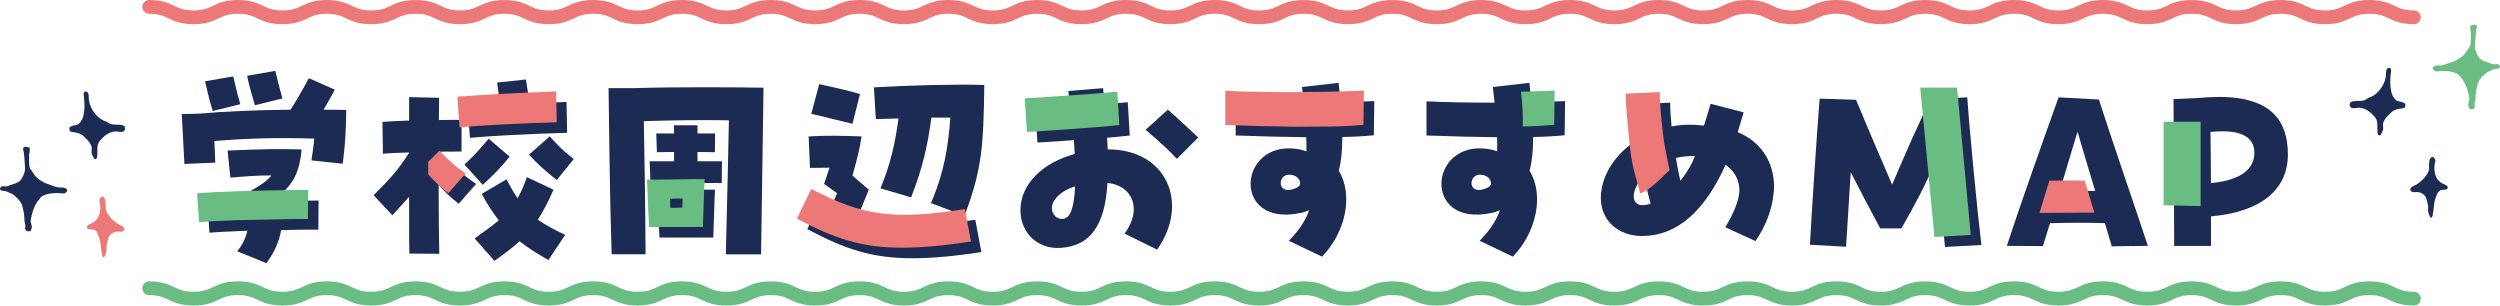 <?xml version="1.0" encoding="UTF-8"?><svg id="a" xmlns="http://www.w3.org/2000/svg" xmlns:xlink="http://www.w3.org/1999/xlink" viewBox="0 0 544.52 66.55"><defs><style>.p{fill:url(#l);}.p,.q,.r,.s,.t,.u,.v,.w,.x,.y,.z,.aa{opacity:.7;}.ab{stroke:#69bc82;}.ab,.ac,.ad{fill:none;}.ab,.ad{stroke-linecap:round;stroke-linejoin:round;stroke-width:3px;}.ae{fill:#fff;}.af{fill:#69bc82;}.q{fill:url(#g);}.ag{filter:url(#b);}.ah{fill:#1c2b54;}.r{fill:url(#h);}.s{fill:url(#f);}.t{fill:url(#j);}.ad{stroke:#ec7978;}.u{fill:url(#n);}.ai{fill:#ec7978;}.v{fill:url(#m);}.w{fill:url(#i);}.x{fill:url(#k);}.y{fill:url(#d);}.z{fill:url(#e);}.aa{fill:url(#o);}</style><filter id="b" x="37.35" y="13.17" width="460.96" height="44.13" filterUnits="userSpaceOnUse"><feOffset dx="2.27" dy="2.27"/><feGaussianBlur result="c" stdDeviation="0"/><feFlood flood-color="#f7f7f7" flood-opacity="1"/><feComposite in2="c" operator="in"/><feComposite in="SourceGraphic"/></filter><pattern id="d" x="0" y="0" width="5.57" height="5.57" patternTransform="translate(-5811.23 -8096.36) rotate(-45) scale(.2)" patternUnits="userSpaceOnUse" viewBox="0 0 5.57 5.57"><rect class="ac" width="5.57" height="5.57"/><circle class="ae" cx="2.78" cy="2.78" r="1.45"/></pattern><pattern id="e" patternTransform="translate(-5811.33 -8095.99) rotate(-45) scale(.2)" xlink:href="#d"/><pattern id="f" patternTransform="translate(-5811.33 -8095.99) rotate(-45) scale(.2)" xlink:href="#d"/><pattern id="g" patternTransform="translate(-5811.33 -8095.99) rotate(-45) scale(.2)" xlink:href="#d"/><pattern id="h" patternTransform="translate(-5811.33 -8095.99) rotate(-45) scale(.2)" xlink:href="#d"/><pattern id="i" patternTransform="translate(-5811.33 -8095.99) rotate(-45) scale(.2)" xlink:href="#d"/><pattern id="j" patternTransform="translate(-5811.33 -8095.99) rotate(-45) scale(.2)" xlink:href="#d"/><pattern id="k" patternTransform="translate(-5811.33 -8095.99) rotate(-45) scale(.2)" xlink:href="#d"/><pattern id="l" patternTransform="translate(-5811.33 -8095.99) rotate(-45) scale(.2)" xlink:href="#d"/><pattern id="m" patternTransform="translate(-5811.33 -8095.99) rotate(-45) scale(.2)" xlink:href="#d"/><pattern id="n" patternTransform="translate(-5811.33 -8095.99) rotate(-45) scale(.2)" xlink:href="#d"/><pattern id="o" patternTransform="translate(-5811.33 -8095.99) rotate(-45) scale(.2)" xlink:href="#d"/></defs><path class="ab" d="M32.5,62.78c4.83,0,4.83,2.27,9.67,2.27s4.83-2.27,9.67-2.27,4.83,2.27,9.67,2.27,4.84-2.27,9.67-2.27,4.84,2.27,9.67,2.27,4.83-2.27,9.67-2.27,4.83,2.27,9.67,2.27,4.84-2.27,9.67-2.27,4.84,2.27,9.67,2.27,4.83-2.27,9.67-2.27,4.84,2.27,9.67,2.27,4.84-2.27,9.67-2.27,4.83,2.27,9.67,2.27,4.84-2.27,9.67-2.27,4.84,2.27,9.67,2.27,4.84-2.27,9.67-2.27,4.84,2.27,9.67,2.27,4.84-2.27,9.67-2.27,4.84,2.27,9.67,2.27,4.84-2.27,9.67-2.27,4.84,2.27,9.67,2.27,4.84-2.27,9.67-2.27,4.84,2.27,9.67,2.27,4.84-2.27,9.67-2.27,4.84,2.27,9.67,2.27,4.84-2.27,9.67-2.27,4.84,2.27,9.67,2.27,4.84-2.27,9.67-2.27,4.84,2.27,9.67,2.27,4.83-2.27,9.67-2.27,4.84,2.27,9.67,2.27,4.83-2.27,9.67-2.27,4.84,2.27,9.67,2.27,4.84-2.27,9.67-2.27,4.84,2.27,9.67,2.27,4.84-2.27,9.67-2.27,4.84,2.27,9.67,2.27,4.84-2.27,9.68-2.27,4.84,2.27,9.67,2.27,4.84-2.27,9.67-2.27,4.84,2.27,9.67,2.27,4.84-2.27,9.68-2.27,4.84,2.27,9.67,2.27,4.84-2.27,9.68-2.27,4.84,2.27,9.67,2.27,4.84-2.27,9.67-2.27,4.84,2.27,9.68,2.27,4.84-2.27,9.68-2.27,4.84,2.27,9.68,2.27,4.84-2.27,9.68-2.27,4.84,2.27,9.68,2.27"/><path class="ad" d="M32.5,1.5c4.83,0,4.83,2.27,9.67,2.27s4.83-2.27,9.67-2.27,4.83,2.27,9.67,2.27,4.84-2.27,9.67-2.27,4.84,2.27,9.67,2.27,4.83-2.27,9.67-2.27,4.83,2.27,9.67,2.27,4.84-2.27,9.67-2.27,4.84,2.27,9.67,2.27,4.83-2.27,9.67-2.27,4.84,2.27,9.67,2.27,4.84-2.27,9.67-2.27,4.83,2.27,9.67,2.27,4.84-2.27,9.67-2.27,4.84,2.27,9.67,2.27,4.84-2.27,9.67-2.27,4.84,2.27,9.67,2.27,4.84-2.27,9.67-2.27,4.84,2.27,9.67,2.27,4.84-2.27,9.67-2.27,4.84,2.27,9.67,2.27,4.84-2.27,9.67-2.27,4.84,2.27,9.67,2.27,4.84-2.27,9.67-2.27,4.84,2.27,9.67,2.27,4.84-2.27,9.67-2.27,4.84,2.27,9.67,2.27,4.84-2.27,9.67-2.27,4.84,2.27,9.67,2.27,4.83-2.27,9.67-2.27,4.84,2.27,9.67,2.27,4.83-2.27,9.67-2.27,4.84,2.27,9.67,2.27,4.84-2.27,9.67-2.27,4.84,2.27,9.67,2.27,4.84-2.27,9.67-2.27,4.84,2.27,9.67,2.27,4.84-2.27,9.68-2.27,4.84,2.27,9.67,2.27,4.84-2.27,9.67-2.27,4.84,2.27,9.67,2.27,4.84-2.27,9.68-2.27,4.84,2.27,9.67,2.27,4.84-2.27,9.68-2.27,4.84,2.27,9.67,2.27,4.84-2.27,9.67-2.27,4.84,2.27,9.68,2.27,4.84-2.27,9.68-2.27,4.84,2.27,9.68,2.27,4.84-2.27,9.68-2.27,4.84,2.27,9.68,2.27"/><g class="ag"><path class="ah" d="M37.35,22.58l3.89-.1c5.18-.48,12-.77,19.78-.86,1.06-1.63,2.74-4.51,3.98-6.86l5.66,2.5c-.43.82-1.06,1.97-2.45,4.37,1.63,0,3.31,0,4.94.05-.05,4.7-.29,8.16-.77,11.71l-6.82-.72c.24-1.68.48-3.07.62-4.75-7.92-.24-14.11-.1-21.75.53.05,1.73.14,3.41.19,4.7l-6.72.29-.58-10.85ZM42.39,15.43l6.14-1.06c.86,3.6,1.1,4.61,1.54,6.05l-6,1.49c-.72-2.35-1.15-4.08-1.68-6.48ZM49.4,52.44c1.1-1.3,1.82-2.78,2.21-4.46-3.02.14-5.86.24-8.26.43l-.43-6.29c2.35-.19,5.38-.34,8.78-.43-.1-.77-.24-1.49-.43-2.06l.82-.19c2.59-1.44,3.7-2.26,4.8-3.5-3.31,0-5.57.19-8.98.48l-.62-5.9c8.4-.34,10.85-.38,16.13-.24-.43,4.85-1.78,7.58-4.99,10.08l.29,1.15c2.98-.05,5.95-.1,8.4-.1l-.05,6.34c-2.4,0-5.23,0-8.11.1-.43,2.54-1.54,4.99-3.22,7.2l-6.34-2.59ZM51.56,14.23l6.14-1.06c.58,2.4.91,3.84,1.54,6l-6,1.49c-.96-3.31-1.34-4.7-1.68-6.43Z"/><path class="ah" d="M86.89,52.97c-.05-1.97-.05-3.79-.05-12.38-1.58,1.78-2.5,2.78-3.65,4.03l-4.08-4.37c4.03-4.03,5.38-5.62,7.68-9.17v-.14c-2.3.05-4.27.14-5.66.29l-.1-6.96c1.25-.1,3.17-.19,5.81-.29v-5.09l6.53.14c0,1.49-.05,3.12-.05,4.85,2.02-.05,3.79-.05,4.94-.05v6.91c-2.98,0-3.89,0-4.99.05v4.46l2.45-2.4c2.06,2.21,3.41,3.41,5.71,4.94l-3.79,4.32c-1.87-1.49-2.78-2.35-4.37-4.08,0,5.81.05,11.04.14,14.98l-6.53-.05ZM98.89,33.57c1.87-1.73,3.12-3.07,5.28-5.62l4.56,3.89c-1.54,1.97-3.5,4.03-5.86,6.14l-3.98-4.42ZM99.61,21.09c2.26-.14,4.66-.34,7.06-.48-.19-1.44-.43-3.12-.67-4.9l6.29-.67c.29,1.73.53,3.5.77,5.23,2.93-.14,5.71-.24,8.06-.34l.14,6.72c-9.22.29-16.56.67-21.17,1.1l-.48-6.67ZM101.1,49.66c2.06-1.49,3.79-2.69,5.28-3.94-1.25-1.58-2.45-3.41-3.74-5.76l5.42-3.17c.86,1.68,1.63,2.98,2.4,4.13.82-1.49,1.49-2.98,2.02-4.61l5.81,2.74c-1.1,2.54-2.21,4.66-3.41,6.53,1.58,1.1,3.5,2.16,5.95,3.31l-3.65,5.47c-2.5-1.39-4.51-2.69-6.29-4.08-1.25,1.15-2.69,2.3-5.47,4.27l-4.32-4.9ZM112.96,31.41l4.51-3.98c2.06,2.3,3.22,3.41,5.23,4.94l-3.7,4.56c-2.35-1.82-4.32-3.6-6.05-5.52Z"/><path class="ah" d="M130.29,16.92h5.71c4.61-.14,10.23-.19,15.6-.19,4.61,0,9.02.05,12.43.1-.05,4.61-.34,23.62-.53,36.29h-7.68c.29-11.52.58-23.67.67-29.19-5.86-.1-13.06,0-18.53.19.14,7.58.34,19.15.38,28.99h-7.39c-.43-13.15-.58-30.34-.67-36.19ZM139.22,32.85h5.33v-2.02c-1.39,0-2.74.05-3.74.05l-.14-4.08h3.89c0-.62-.05-1.2-.05-1.78h5.14v1.78h3.84l-.05,4.08c-.96,0-2.3-.05-3.79-.05v2.02h5.33l-.05,4.75c-2.88-.05-12.24-.05-15.51,0l-.19-4.75ZM140.9,39.14h1.63c4.42,0,7.3-.14,10.94-.1-.14,1.97-.29,8.88-.38,10.42h-11.71c-.34-4.94-.34-8.54-.48-10.32ZM145.99,45.29c.91,0,1.82,0,2.64-.05,0-.67.05-1.34.05-1.97-1.1,0-1.92,0-2.74.05,0,.58.05,1.25.05,1.97Z"/><path class="ah" d="M173.57,47.64l3.12-6.43c.77.38,1.49.72,2.21,1.06.53-.96.91-1.78,1.15-2.45-.86-.67-1.82-1.3-2.83-2.02.43-1.15.82-2.59,1.2-3.55l-4.27.05-.29-6.86c3.74-.24,7.78-.14,11.52,0-.43,3.02-1.06,5.18-1.97,8.54,1.01.86,2.11,1.87,3.55,3.07-1.06,2.59-1.58,3.94-2.4,5.71,7.06,2.69,12.67,2.88,25.59.82l1.34,7.06c-6,.91-10.85,1.34-15.07,1.34-8.79,0-14.74-2.02-22.85-6.34ZM174.43,22.53l1.73-6.48c2.21.48,6.77,1.49,8.88,2.16l-1.63,6.48c-2.35-.53-6.72-1.68-8.98-2.16ZM200.5,41.97c2.93-6.77,3.79-12.62,4.22-18.63h-4.13c-.77,5.95-1.92,11.09-4.42,17.38l-6.67-1.97c2.21-5.28,3.17-9.74,3.94-15.22l-4.94.14-.43-6.91c6.86-.43,17.86-.72,24.05-.53-.19,13.44-.48,18.34-4.32,28.51l-7.3-2.78Z"/><path class="ah" d="M242.69,48.6c3.74-5.04,2.02-10.37-3.74-11.04-.53,9.26-3.74,13.73-10.18,14.16-4.99.34-8.78-3.22-8.78-8.21,0-5.52,4.61-10.27,11.81-12.24-.05-1.44-.1-2.26-.19-3.02-1.87.14-4.42.34-7.92.53l-.48-7.34c1.73-.1,4.56-.24,7.63-.48-.19-1.73-.34-2.59-.43-3.41l7.58-.62c.1,1.15.24,2.35.34,3.5,2.11-.19,3.94-.34,5.04-.43l.43,7.25c-2.11.24-3.7.38-4.94.48.1,1.3.1,1.92.14,2.54,12.82-.05,17.91,11.71,10.75,21.84l-7.06-3.5ZM231.88,38.33c-2.93.86-5.04,2.88-5.04,4.7,0,1.49,1.15,2.59,2.54,2.35,1.49-.19,2.35-2.59,2.5-7.06ZM247.25,25.99l4.85-4.37c1.73,1.49,3.98,3.6,6.62,6.05l-4.66,4.66c-1.58-1.73-3.26-3.31-6.82-6.34Z"/><path class="ah" d="M278.44,50.18c2.3-2.35,3.74-4.56,4.42-6.67-.67.29-1.3.53-1.97.62-14.93,3.12-13.54-15.79-.72-13.97.72.1,1.44.29,2.11.53,0-1.92,0-2.45-.05-3.07-5.04-.05-9.98-.19-15.36-.38v-7.44c3.65.19,8.98.29,14.83.29-.14-1.15-.24-2.3-.38-3.41l7.97-.91c.1,1.2.29,2.64.43,4.22,2.02-.05,4.32-.1,7.34-.24l-.1,7.44c-1.82.19-4.32.34-6.86.38,0,2.93-.24,5.33-.77,7.34,3.17,5.23,1.58,13.3-3.65,18.72l-7.25-3.46ZM280.89,37.99c.19-1.25-.86-2.21-2.4-2.21-2.64,0-2.64,4.9,1.68,2.83.29-.14.53-.34.72-.62Z"/><path class="ah" d="M320,50.18c2.3-2.35,3.74-4.56,4.42-6.67-.67.29-1.3.53-1.97.62-14.93,3.12-13.54-15.79-.72-13.97.72.1,1.44.29,2.11.53,0-1.92,0-2.45-.05-3.07-5.04-.05-9.98-.19-15.36-.38v-7.44c3.65.19,8.98.29,14.83.29-.14-1.15-.24-2.3-.38-3.41l7.97-.91c.1,1.2.29,2.64.43,4.22,2.02-.05,4.32-.1,7.34-.24l-.1,7.44c-1.82.19-4.32.34-6.86.38,0,2.93-.24,5.33-.77,7.34,3.17,5.23,1.58,13.3-3.65,18.72l-7.25-3.46ZM322.45,37.99c.19-1.25-.86-2.21-2.4-2.21-2.64,0-2.64,4.9,1.68,2.83.29-.14.53-.34.72-.62Z"/><path class="ah" d="M373.52,47.21c1.97-3.22,3.07-6.19,3.07-8.06,0-2.21-1.15-4.27-3.02-5.52-4.61,10.27-10.71,15.5-18.15,15.5-5.33,0-9.02-3.41-9.02-8.35,0-.58.05-1.25.24-2.26.86-4.08,3.79-7.97,7.97-10.51-.29-2.83-.48-5.33-.53-7.58l7.44-.34c0,1.34.05,2.64.29,5.18,2.11-.43,4.46-.48,7.06-.19.58-1.87,1.01-3.22,1.44-4.75l7.2,1.87c-.38,1.25-.86,2.98-1.3,4.32,4.99,2.02,7.92,6.43,7.92,11.86,0,.24,0,.82-.1,1.54-.34,3.5-1.73,7.1-3.94,10.32l-6.58-3.02ZM357.25,42.07c-.53-1.82-1.01-3.89-1.44-6.14-2.78,2.93-3.02,6.43-.43,6.48.67,0,1.3-.1,1.87-.34ZM366.89,31.7c-1.49,0-2.88.14-4.13.43.19,1.3.48,2.74.96,4.99,1.44-1.78,2.54-3.65,3.17-5.42Z"/><path class="ah" d="M391.95,51.05c.29-5.76,1.49-24.05,2.11-31.83l7.92.24c2.59,6.24,4.94,11.71,7.87,18.48,2.88-6.72,5.71-13.3,8.45-18.67l7.92-.34c.38,6.05,2.16,24.58,3.07,32.16l-7.92.43c-.48-4.42-1.15-11.9-1.82-19.11-2.64,6-5.04,10.51-7.68,15.07h-4.61c-2.06-3.79-4.32-8.16-6.43-12.24-.34,5.18-.67,10.8-1.01,16.23l-7.87-.43Z"/><path class="ah" d="M456.19,46.34c-3.46-.14-7.82-.1-11.95,0-.53,1.73-1.06,3.46-1.54,4.99l-7.87-.05c3.17-9.65,7.92-22.99,11.28-32.35l8.79.48c2.69,8.54,8.11,24.1,10.66,31.87l-7.87.1c-.43-1.49-.96-3.22-1.49-5.04ZM446.35,39.33c2.59-.05,5.18-.05,7.73,0-1.2-3.98-2.5-8.3-3.84-12.91-1.06,3.41-2.45,8.11-3.89,12.91Z"/><path class="ah" d="M471.13,19.32l5.33-.24c1.63-.14,3.17-.24,4.56-.24,11.71,0,15.03,5.52,15.03,12.53,0,7.63-5.81,12.53-16.75,13.49v6.43h-8.02c0-7.34-.1-27.31-.14-31.97ZM479.19,26.47c.05,4.42.1,8.06.1,11.14,7.1-.67,9.46-3.46,9.46-6.58,0-3.46-2.88-5.23-9.55-4.56Z"/></g><path class="af" d="M58.72,41.47c2.98-.05,5.95-.1,8.4-.1l-.05,6.34c-2.4,0-5.23,0-8.11.1l-7.34.14c-3.02.14-5.86.24-8.26.43l-.43-6.29c2.35-.19,5.38-.34,8.79-.43"/><path class="ai" d="M93.27,35.23l2.45-2.4c2.06,2.21,3.41,3.41,5.71,4.94l-3.79,4.32c-1.87-1.49-2.78-2.35-4.37-4.08v-2.78ZM113.05,20.25c2.93-.14,5.71-.24,8.07-.34l.14,6.72c-9.22.29-16.56.67-21.17,1.1l-.48-6.67c2.26-.14,4.66-.34,7.06-.48l6.38-.34Z"/><path class="af" d="M140.9,39.12h1.63c4.42,0,7.3-.14,10.95-.1-.14,1.97-.29,8.88-.38,10.42h-11.71c-.34-4.94-.34-8.54-.48-10.32ZM145.99,45.26c.91,0,1.82,0,2.64-.05,0-.67.05-1.34.05-1.97-1.1,0-1.92,0-2.74.05,0,.58.05,1.25.05,1.97Z"/><path class="ai" d="M210.15,45.55l1.34,7.06c-6,.91-10.85,1.34-15.07,1.34-8.79,0-14.74-2.02-22.85-6.34l3.12-6.43c.77.38,1.49.72,2.21,1.06,10.43,5.29,17.99,5.33,31.25,3.31Z"/><path class="af" d="M231.6,28.22c-1.87.14-4.42.34-7.92.53l-.48-7.34c1.73-.1,4.56-.24,7.63-.48l7.49-.53c2.11-.19,3.94-.34,5.04-.43l.43,7.25c-2.11.24-3.7.38-4.94.48l-7.25.53Z"/><path class="ai" d="M282.24,27.6c-5.04-.05-9.98-.19-15.36-.38v-7.44c3.65.19,8.98.29,14.83.29l8.02-.1c2.02-.05,4.32-.1,7.34-.24l-.1,7.44c-1.82.19-4.32.34-6.86.38l-7.87.05Z"/><path class="af" d="M331.28,19.97c2.02-.05,4.32-.1,7.34-.24l-.1,7.44c-1.82.19-4.32.34-6.86.38.08-2.35-.03-4.85-.38-7.58Z"/><path class="ai" d="M357.27,42.14c-1.94-6.77-2.01-7.34-2.67-14.16-.29-2.83-.48-5.33-.53-7.58l7.44-.34c0,1.34.05,2.64.29,5.18.64,6.04.38,4.75,1.85,11.84-1.66,1.41-4.05,4.25-6.39,5.05Z"/><polygon class="y" points="65.58 32.67 72.4 33.38 72.91 28.1 66.19 27.91 65.58 32.67"/><path class="z" d="M112.95,31.4l4.51-3.98c2.06,2.3,3.22,3.41,5.23,4.94l-3.7,4.56c-2.35-1.82-4.32-3.6-6.05-5.52Z"/><polygon class="s" points="155.83 53.11 163.51 53.11 163.57 48.17 155.99 48.02 155.83 53.11"/><polygon class="q" points="174.15 34.24 173.86 27.46 179.22 27.3 178.39 34.24 174.15 34.24"/><path class="r" d="M242.68,48.6l7.07,3.51c.98-1.49,1.78-2.88,2.37-4.58l-7.46-3.65c-.13,1.66-.88,3.21-1.97,4.72Z"/><polygon class="w" points="281.31 16.71 289.22 15.77 289.73 19.97 281.71 20.06 281.31 16.71"/><path class="t" d="M320.04,50.16l7.22,3.48c1.34-1.5,2.46-3.02,3.21-4.57l-6.92-3.51c-.74,1.52-2,3.06-3.51,4.6Z"/><polygon class="x" points="369.01 25.12 370.39 20.31 377.42 22.25 376.15 26.51 369.01 25.12"/><path class="af" d="M538.05,5.57c.31-.08.56-.15.81-.19.13-.02.28.03.41.07.12.04.23.22.22.34,0,.03,0,.06-.01.08-.31,1.25-.27,2.55-.4,3.82-.11,1.01.28,1.91.79,2.74.35.57.94.8,1.54,1.01.32.11.66.18.97.33.43.2.85.32,1.32.21.24-.06.46.02.63.18.08.07.14.18.17.28.06.2-.07.43-.26.47-.14.03-.28.05-.42.06-.49.04-.95.16-1.37.44-.12.08-.26.11-.39.16-.08.03-.17.04-.24.09-.41.34-.86.66-1.22,1.05-.31.33-.54.73-.78,1.12-.1.16-.14.37-.19.56-.09.39-.18.78-.26,1.17-.06.31-.12.62-.13.93-.02.63-.03,1.25-.22,1.86-.07.23-.01.45.02.67.06.4-.13.65-.52.74-.03,0-.06,0-.08.01-.48.08-.58,0-.76-.46-.14-.35-.09-.67,0-1,.08-.3.18-.6.15-.92-.02-.2-.06-.39-.1-.59-.04-.19-.1-.38-.14-.58-.34-1.47-.98-2.79-2.02-3.89-.1-.1-.21-.21-.33-.26-.45-.17-.88-.38-1.37-.45-.85-.13-1.69-.22-2.55-.11-.22.03-.46.03-.68.02-.28,0-.48-.15-.64-.37-.14-.19-.14-.48.05-.62.16-.11.34-.21.53-.25.25-.05.51-.05.77-.04.47.01.91-.1,1.34-.25.49-.16.96-.37,1.45-.52.64-.2,1.21-.53,1.75-.89.52-.35.96-.81,1.3-1.34.84-1.36.97-.9,1-2.81,0-.66.03-1.31-.12-1.96-.03-.14-.04-.28-.04-.42,0-.14.02-.28.04-.51Z"/><path class="ah" d="M523.81,23.45c-.36.08-.67.18-.98.21-.9.09-1.67.39-2.26,1.11-.2.24-.48.42-.69.65-.55.63-.96,1.3-.82,2.21.1.66-.23,1.23-.57,1.77-.04.06-.17.13-.23.11-.12-.03-.26-.11-.31-.2-.07-.16-.1-.35-.11-.52-.02-.55-.05-1.09-.04-1.64.02-.62-.16-1.19-.54-1.65-.7-.84-1.49-1.58-2.6-1.9-.45-.13-.87-.19-1.33-.09-.3.06-.63.07-.94.04-.39-.04-.61-.36-.61-.78,0-.25.1-.44.32-.55.33-.17.68-.22,1.05-.22.5,0,1-.02,1.49-.09.26-.03.55-.13.75-.29.29-.24.62-.34.95-.48.8-.35,1.47-.9,2.01-1.59.84-1.06,1.33-2.26,1.35-3.64,0-.32,0-.65.21-.91.1-.12.28-.22.44-.25.2-.03.45.22.45.43,0,.32-.03.63-.07.94-.19,1.32-.16,2.62.13,3.93.13.6.4,1.1.79,1.56.22.25.47.39.81.45.35.06.7.17,1.04.3.48.18.51.31.29,1.08Z"/><path class="ah" d="M529.57,47.45c-.13-.07-.24-.1-.26-.16-.27-.56-.52-1.14-.45-1.78.08-.77-.2-1.48-.37-2.2-.19-.81-1.11-1.46-1.95-1.48-.25,0-.5.03-.75.02-.16,0-.33-.04-.48-.1-.32-.11-.45-.58-.22-.83.14-.15.31-.28.49-.36,1.38-.61,2.42-1.58,3.19-2.86.18-.3.28-.6.28-.94,0-.42,0-.83.03-1.25.02-.25.06-.5.13-.73.11-.38.49-.68.7-.59.28.12.57.59.53.91-.03.2-.1.4-.14.61-.14.88-.09,1.73.21,2.58.27.74.74,1.29,1.44,1.65.3.15.6.29.89.44.2.1.3.28.29.51,0,.19-.19.37-.41.4-.25.03-.5.04-.74.06-.5.04-.86.28-1.07.74-.35.76-.64,1.53-.73,2.37-.09.82-.19,1.65-.32,2.47-.03.18-.19.34-.29.51Z"/><path class="p" d="M529.57,47.45c-.13-.07-.24-.1-.26-.16-.27-.56-.52-1.14-.45-1.78.08-.77-.2-1.48-.37-2.2-.19-.81-1.11-1.46-1.95-1.48-.25,0-.5.03-.75.02-.16,0-.33-.04-.48-.1-.32-.11-.45-.58-.22-.83.14-.15.31-.28.49-.36,1.38-.61,2.42-1.58,3.19-2.86.18-.3.28-.6.28-.94,0-.42,0-.83.03-1.25.02-.25.06-.5.13-.73.11-.38.49-.68.7-.59.28.12.57.59.53.91-.03.2-.1.4-.14.61-.14.88-.09,1.73.21,2.58.27.74.74,1.29,1.44,1.65.3.15.6.29.89.44.2.1.3.28.29.51,0,.19-.19.37-.41.4-.25.03-.5.04-.74.06-.5.04-.86.28-1.07.74-.35.76-.64,1.53-.73,2.37-.09.82-.19,1.65-.32,2.47-.03.18-.19.34-.29.51Z"/><path class="ah" d="M6.47,32.16c-.31-.08-.56-.15-.81-.19-.13-.02-.28.03-.41.07-.12.04-.23.22-.22.34,0,.03,0,.06.01.08.31,1.25.27,2.55.4,3.82.11,1.01-.28,1.91-.79,2.74-.35.57-.94.8-1.54,1.01-.32.11-.66.18-.97.33-.43.2-.85.32-1.32.21-.24-.06-.46.02-.63.18-.08.07-.14.18-.17.28-.06.2.07.43.26.47.14.03.28.05.42.06.49.04.95.16,1.37.44.12.08.26.11.39.16.08.03.17.04.24.09.41.34.86.66,1.22,1.05.31.33.54.73.78,1.12.1.16.14.37.19.56.09.39.18.78.26,1.17.06.31.12.62.13.93.02.63.03,1.25.22,1.86.07.23.01.45-.02.67-.06.4.13.65.52.74.03,0,.06,0,.08.01.48.08.58,0,.76-.46.14-.35.09-.67,0-1-.08-.3-.18-.6-.15-.92.02-.2.06-.39.1-.59.04-.19.1-.38.14-.58.34-1.47.98-2.79,2.02-3.89.1-.1.21-.21.33-.26.45-.17.88-.38,1.37-.45.85-.13,1.69-.22,2.55-.11.22.03.46.03.68.02.28,0,.48-.15.64-.37.14-.19.14-.48-.05-.62-.16-.11-.34-.21-.53-.25-.25-.05-.51-.05-.77-.04-.47.01-.91-.1-1.34-.25-.49-.16-.96-.37-1.45-.52-.64-.2-1.21-.53-1.75-.89-.52-.35-.96-.81-1.3-1.34-.84-1.36-.97-.9-1-2.81,0-.66-.03-1.31.12-1.96.03-.14.04-.28.04-.42,0-.14-.02-.28-.04-.51Z"/><path class="y" d="M6.47,32.16c-.31-.08-.56-.15-.81-.19-.13-.02-.28.03-.41.07-.12.04-.23.22-.22.34,0,.03,0,.06.01.08.31,1.25.27,2.55.4,3.82.11,1.01-.28,1.91-.79,2.74-.35.57-.94.8-1.54,1.01-.32.11-.66.18-.97.33-.43.2-.85.32-1.32.21-.24-.06-.46.02-.63.18-.08.07-.14.18-.17.28-.06.2.07.43.26.47.14.03.28.05.42.06.49.04.95.16,1.37.44.12.08.26.11.39.16.08.03.17.04.24.09.41.34.86.66,1.22,1.05.31.33.54.73.78,1.12.1.16.14.37.19.56.09.39.18.78.26,1.17.06.31.12.62.13.93.02.63.03,1.25.22,1.86.07.23.01.45-.02.67-.06.4.13.65.52.74.03,0,.06,0,.08.01.48.08.58,0,.76-.46.14-.35.09-.67,0-1-.08-.3-.18-.6-.15-.92.02-.2.06-.39.1-.59.04-.19.1-.38.14-.58.34-1.47.98-2.79,2.02-3.89.1-.1.21-.21.33-.26.45-.17.88-.38,1.37-.45.85-.13,1.69-.22,2.55-.11.22.03.46.03.68.02.28,0,.48-.15.64-.37.14-.19.14-.48-.05-.62-.16-.11-.34-.21-.53-.25-.25-.05-.51-.05-.77-.04-.47.01-.91-.1-1.34-.25-.49-.16-.96-.37-1.45-.52-.64-.2-1.21-.53-1.75-.89-.52-.35-.96-.81-1.3-1.34-.84-1.36-.97-.9-1-2.81,0-.66-.03-1.31.12-1.96.03-.14.04-.28.04-.42,0-.14-.02-.28-.04-.51Z"/><path class="ah" d="M15.21,28.61c.36.08.67.18.98.21.9.09,1.67.39,2.26,1.11.2.24.48.42.69.65.55.63.96,1.3.82,2.21-.1.66.23,1.23.57,1.77.04.06.17.13.23.11.12-.03.26-.11.31-.2.07-.16.1-.35.11-.52.02-.55.05-1.09.04-1.64-.02-.62.16-1.19.54-1.65.7-.84,1.49-1.58,2.6-1.9.45-.13.87-.19,1.33-.09.3.06.63.07.94.04.39-.04.61-.36.61-.78,0-.25-.1-.44-.32-.55-.33-.17-.68-.22-1.05-.22-.5,0-1-.02-1.49-.09-.26-.03-.55-.13-.75-.29-.29-.24-.62-.34-.95-.48-.8-.35-1.47-.9-2.01-1.59-.84-1.06-1.33-2.26-1.35-3.64,0-.32,0-.65-.21-.91-.1-.12-.28-.22-.44-.25-.2-.03-.45.22-.45.43,0,.32.03.63.07.94.19,1.32.16,2.62-.13,3.93-.13.6-.4,1.1-.79,1.56-.22.25-.47.39-.81.45-.35.06-.7.17-1.04.3-.48.18-.51.31-.29,1.08Z"/><path class="ai" d="M22.5,56.07c.13-.07.24-.1.26-.16.27-.56.52-1.14.45-1.78-.08-.77.2-1.48.37-2.2.19-.81,1.11-1.46,1.95-1.48.25,0,.5.03.75.02.16,0,.33-.04.48-.1.32-.11.45-.58.22-.83-.14-.15-.31-.28-.49-.36-1.38-.61-2.42-1.58-3.19-2.86-.18-.3-.28-.6-.28-.94,0-.42,0-.83-.03-1.25-.02-.25-.06-.5-.13-.73-.11-.38-.49-.68-.7-.59-.28.12-.57.59-.53.91.03.2.1.4.14.61.14.88.09,1.73-.21,2.58-.27.74-.74,1.29-1.44,1.65-.3.15-.6.29-.89.44-.2.1-.3.28-.29.51,0,.19.19.37.41.4.25.03.5.04.74.06.5.04.86.28,1.07.74.35.76.64,1.53.73,2.37.09.82.19,1.65.32,2.47.03.18.19.34.29.51Z"/><polygon class="af" points="426.26 19.08 429.24 51.16 421.34 51.62 418.24 19.08 426.26 19.08"/><polygon class="v" points="399.83 51.44 392 51.05 392.58 43.6 400.23 44.22 399.83 51.44"/><path class="ai" d="M446.36,39.35s4.8-.09,7.72,0l2.08,6.96-11.95.06,2.15-7.02Z"/><polygon class="u" points="442.71 51.27 434.84 51.27 436.78 45.67 444.21 46.36 442.71 51.27"/><polygon class="aa" points="479.19 51.27 479.31 44.88 471.25 44.71 471.29 51.27 479.19 51.27"/><polygon class="af" points="471.25 26.51 479.31 26.51 479.31 44.88 471.25 44.71 471.25 26.51"/></svg>